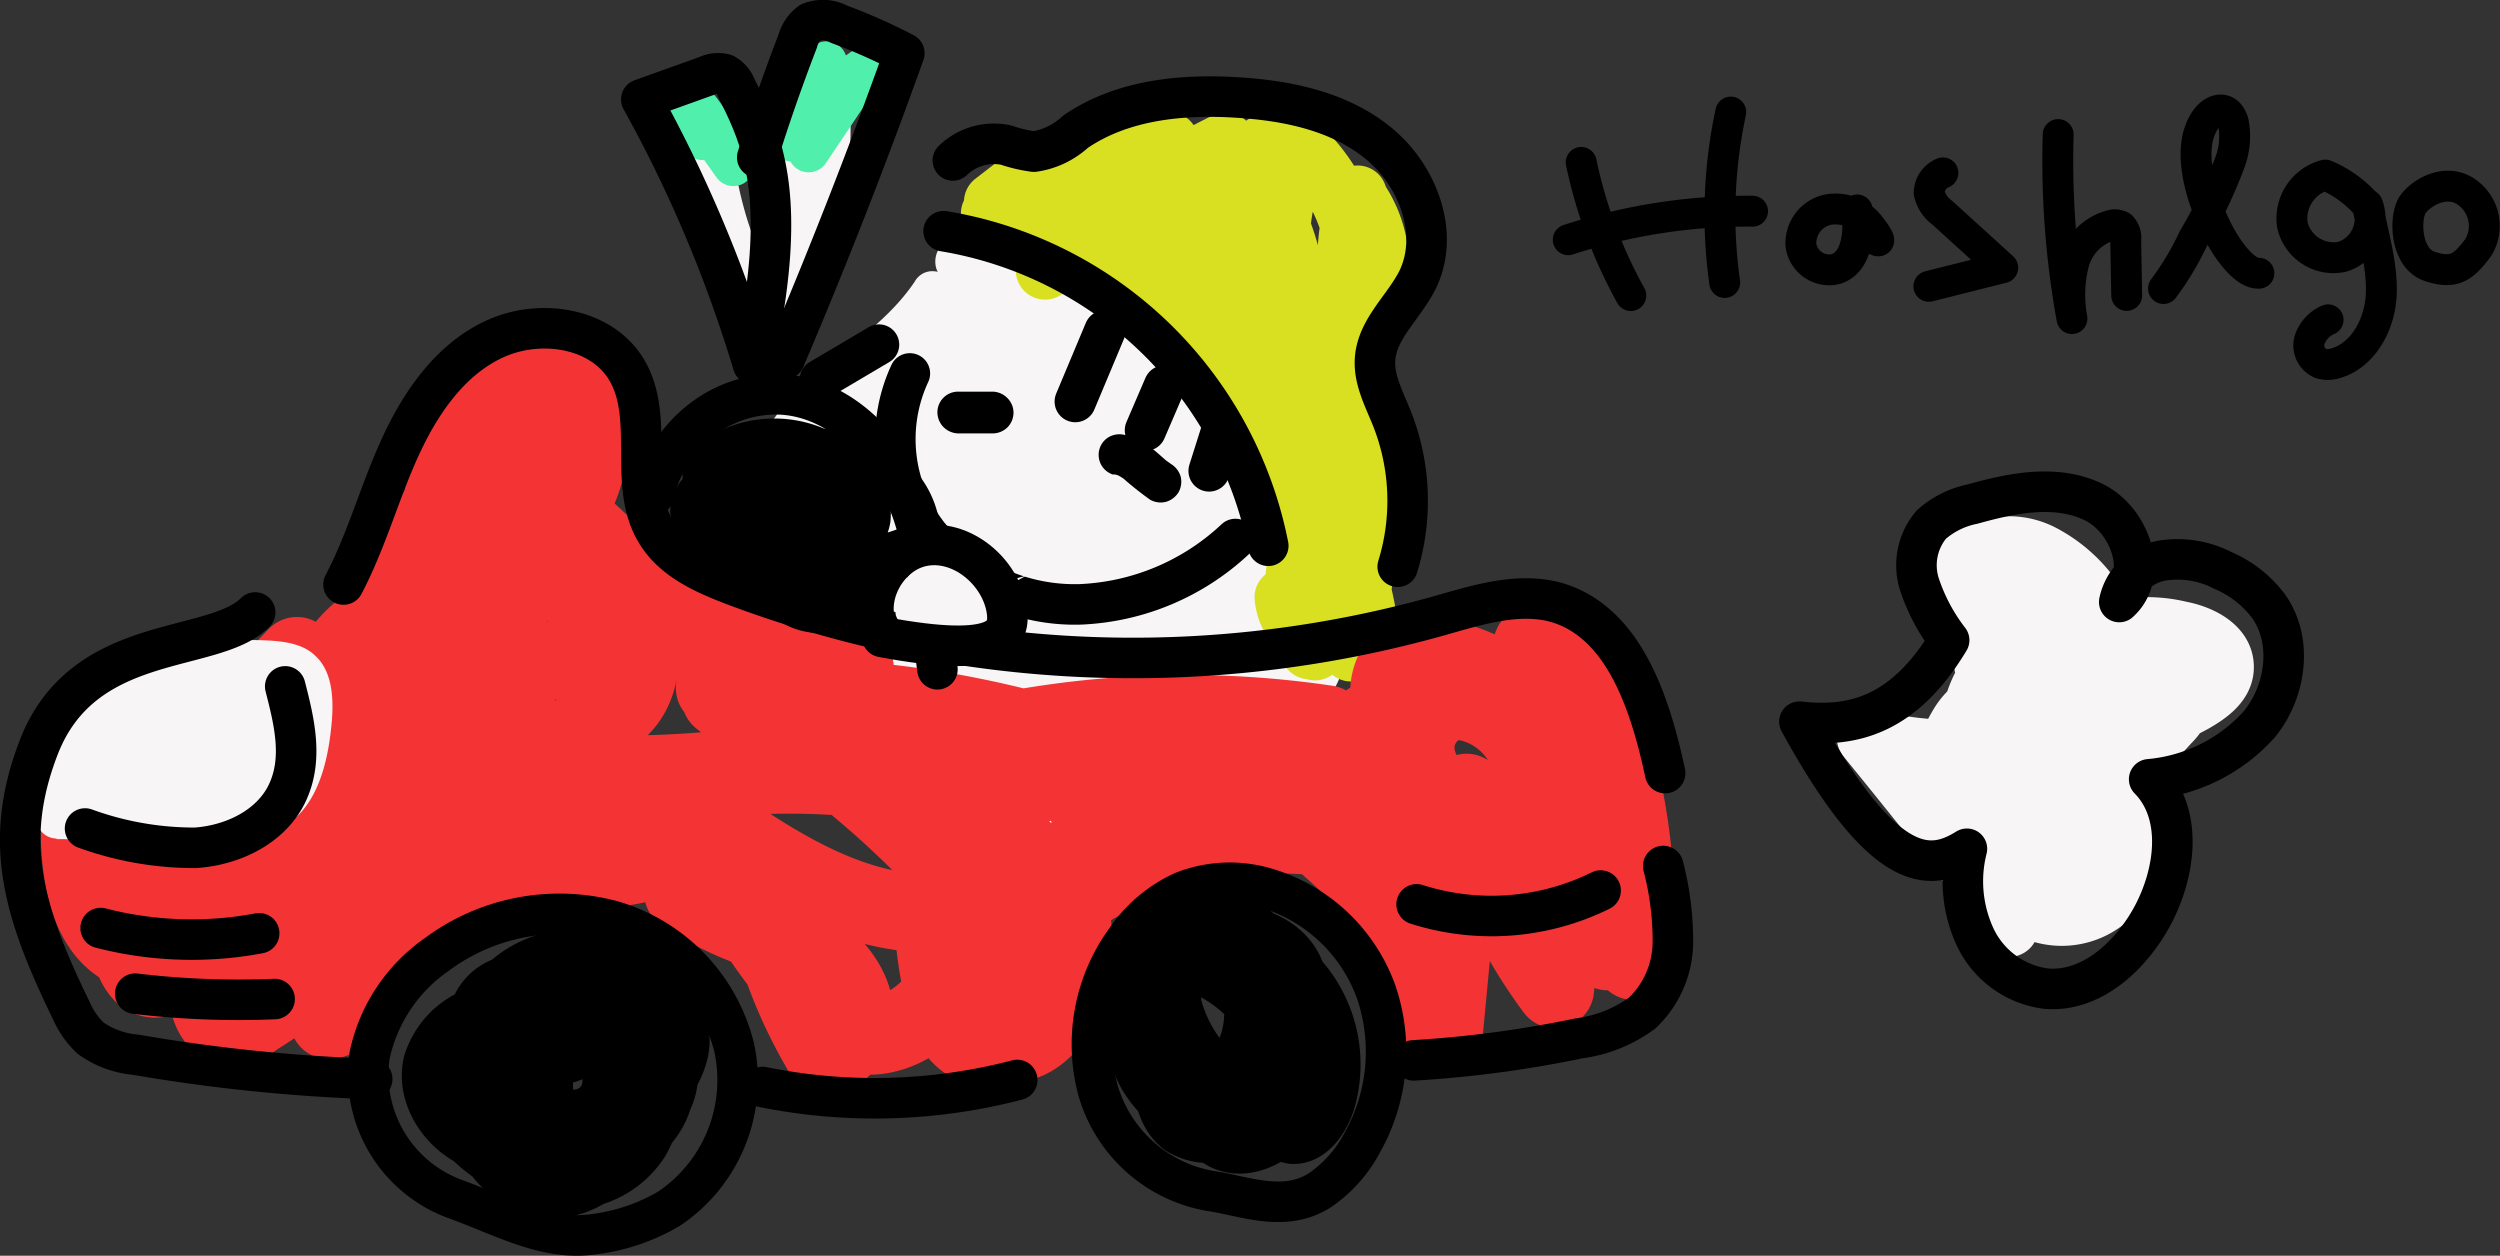 <svg xmlns="http://www.w3.org/2000/svg" viewBox="0 0 181.35 91.09"><rect x="0" y="0" width="181.35" height="91.09" fill="#333333" stroke="none"/><defs><style>.cls-1,.cls-3,.cls-4,.cls-5,.cls-6,.cls-7{fill:none;}.cls-1,.cls-4,.cls-5{stroke:#000;}.cls-1,.cls-3,.cls-4,.cls-5,.cls-6,.cls-7,.cls-8{stroke-linecap:round;stroke-linejoin:round;}.cls-1{stroke-width:2.24px;}.cls-2,.cls-8,.cls-9{fill:#f7f5f6;}.cls-3{stroke:#d9e021;}.cls-3,.cls-8{stroke-width:4.25px;}.cls-4{stroke-width:2.94px;}.cls-5,.cls-7{stroke-width:3px;}.cls-6{stroke:#f43434;stroke-width:5.67px;}.cls-7{stroke:#50efab;}.cls-8,.cls-9{stroke:#f7f5f6;}.cls-9{stroke-miterlimit:10;}</style></defs><g id="レイヤー_2" data-name="レイヤー 2"><g id="レイヤー_1-2" data-name="レイヤー 1"><path class="cls-1" d="M114.7,11.78a34.63,34.63,0,0,0,3.6,9.66"/><path class="cls-1" d="M113.76,17.39a41.83,41.83,0,0,1,13.37-2.07"/><path class="cls-1" d="M125.55,8.13a35.41,35.41,0,0,0-.44,12.36"/><path class="cls-1" d="M135.63,16.38a3.14,3.14,0,0,0-3.09-1.16,2.49,2.49,0,0,0-1.9,2.57,2.07,2.07,0,0,0,2.52,1.73c1.58-.5,1.72-2.65,1.56-4.29C135.28,17.18,137.32,18.53,135.63,16.38Z"/><path class="cls-1" d="M139.92,20.77l5.36-1.35-4.4-4a2.42,2.42,0,0,1-.94-1.43,1.6,1.6,0,0,1,1-1.45"/><path class="cls-1" d="M149.3,9.76a64.25,64.25,0,0,0,1,13.35,9.44,9.44,0,0,1,.12-4,3.84,3.84,0,0,1,2.71-2.76.93.93,0,0,1,.75.08,1.18,1.18,0,0,1,.32,1l.07,4"/><path class="cls-1" d="M171.8,15a8.24,8.24,0,0,0-3.12-2.3,3.25,3.25,0,0,0-2.39,3.62,3.06,3.06,0,0,0,3.6,2.31,2.88,2.88,0,0,0,1.85-3.78c.38,2.15,1.07,4.27,1,6.44s-1.28,4.51-3.38,5.08a1.8,1.8,0,0,1-1,0,1.41,1.41,0,0,1-.83-1.68,2.4,2.4,0,0,1,1.35-1.49"/><path class="cls-1" d="M175.07,14.77c-.68.86-.63,3.95,1.17,4.55s2.47.05,3.53-1.36a3,3,0,0,0-1-4.13C177.37,13,175.74,13.91,175.07,14.77Z"/><path class="cls-1" d="M156.94,20.93a20.72,20.72,0,0,0,2.18-3.65,33.89,33.89,0,0,0,2.61-5.43,5.39,5.39,0,0,0,.27-3c-.4-1.31-1.54-1-2.12,0-1.44,2.34.12,6.43,1.32,8.51.44.76,1.62,2.51,2.66,2.46"/></g><g id="レイヤー_2-2" data-name="レイヤー 2"><path class="cls-2" d="M51.49,9.08c0,2.88.75,5,1.49,7.69s1.71,3.48,3.94,5.16c1.43-5,.83-11.13,3.06-16,1.05,5-.71,11.48-3.73,15.46"/><path class="cls-2" d="M50,9.08A29.28,29.28,0,0,0,51.78,18c.82,2.38,2.44,3.79,4.39,5.27a1.51,1.51,0,0,0,2.19-.89c1.41-5.09.71-10.75,2.9-15.63l-2.72-.35c1,4.84-.66,10.41-3.58,14.31a1.5,1.5,0,0,0,.53,2,1.53,1.53,0,0,0,2-.53,21.63,21.63,0,0,0,3.88-16.6,1.5,1.5,0,0,0-2.72-.36c-2.33,5.19-1.71,11-3.2,16.33l2.18-.88a7.49,7.49,0,0,1-3.16-3.93A28.18,28.18,0,0,1,53,9.08a1.49,1.49,0,0,0-3,0Z"/><path class="cls-2" d="M67.7,21.11c-4,6.2-11.9,7.55-12.52,16.12-.54,7.45,2.07,17.86,9.76,20.66,7.35,2.68,20.55.07,26.94-4.69,8.51-6.36,2.41-11.27-2.46-17.09-5.35-6.41-9.27-18.52-20.16-17.34"/><path class="cls-2" d="M66.4,20.36c-2.25,3.4-5.94,5.35-8.76,8.22-3.09,3.14-4.13,7-4,11.33.22,8.33,3.86,18,12.85,20a32.91,32.91,0,0,0,13.76-.32,31.8,31.8,0,0,0,12.4-5.08,12.08,12.08,0,0,0,4.68-5.7,7.66,7.66,0,0,0-.63-5.74c-1.84-3.81-5.34-6.59-7.72-10-4.89-7.07-9.54-16.71-19.7-15.73-1.9.18-1.92,3.18,0,3a11.3,11.3,0,0,1,9.36,3.46,47.38,47.38,0,0,1,6.18,8.42,93.15,93.15,0,0,0,7,9,12.46,12.46,0,0,1,2.7,4.49A4.84,4.84,0,0,1,93,50.24c-2.85,3-7,4.71-10.93,5.81a35.36,35.36,0,0,1-12.57,1.3,12,12,0,0,1-9.13-4.91,22.09,22.09,0,0,1-3.62-10.82,18.62,18.62,0,0,1,.3-6.36,10.8,10.8,0,0,1,3-4.86c3-2.91,6.58-5,8.93-8.53,1.07-1.61-1.52-3.12-2.59-1.51Z"/><path class="cls-3" d="M75.48,12.43l-3.43,2.22,4.19-3.23-4.41,4.06a10.29,10.29,0,0,0,6.45-2.63,9.66,9.66,0,0,0-3.74,4.09,13.61,13.61,0,0,0,6.17-3.73,12.33,12.33,0,0,0-3.51,2.88,22.19,22.19,0,0,0,5.51-4.56,10.18,10.18,0,0,0-3.89,3.39,16.11,16.11,0,0,0,5.55-4.12C84,10.89,82.43,7.93,75.48,12.43Z"/><path class="cls-3" d="M78.53,14.25l-4.09,3.23q4.07-3.52,8.45-6.67l-7.07,5.57a36.5,36.5,0,0,1,9-6.12A51.94,51.94,0,0,1,75.54,17L85,11.59l-7.8,6.2A26,26,0,0,1,87.91,11a100.84,100.84,0,0,1-12.1,8.61,48.81,48.81,0,0,1,13.1-9.33,103.36,103.36,0,0,1-10,9.31,105.53,105.53,0,0,1,14-9.87A103.3,103.3,0,0,1,82.47,19.94l8.8-6.73a43.32,43.32,0,0,1-7.94,8,31.55,31.55,0,0,1,5.78-7.09,12.59,12.59,0,0,1-6,5.61,2.8,2.8,0,0,1-1.89.31,1.15,1.15,0,0,1-.82-1.49,5.71,5.71,0,0,1,4.2,4.75,7.36,7.36,0,0,1-5-4.07,99.06,99.06,0,0,1,10.5,8.91,34,34,0,0,1-5.5-13.49l5.53,15.21-2-15.56a34.57,34.57,0,0,1,2.94,13.58,30.47,30.47,0,0,1-1.28-16.41,16.77,16.77,0,0,1,4,14.64,24.27,24.27,0,0,1,.54-15.5A13.27,13.27,0,0,1,98.2,23a22,22,0,0,1,.37-8.56A8.63,8.63,0,0,1,98.72,24a14,14,0,0,1-.24-9.87,10.68,10.68,0,0,1,.36,6.67A6,6,0,0,1,94,25c-2.26.2-4.63-1.67-4.54-3.93,1.41,0,2.26,1.54,2.76,2.87a77.11,77.11,0,0,1,4.33,16.63A144.32,144.32,0,0,1,91.1,20.45c4.14,6.29,3.34,14.68,6.5,21.53a134.45,134.45,0,0,0-6.45-19.46,95,95,0,0,0,3.6,20.83L92.07,25.67l4,19.41A177.3,177.3,0,0,0,96,24.72a86,86,0,0,1,2.32,20.84L98.09,31A34.51,34.51,0,0,1,98,47.31a55.7,55.7,0,0,1-1.49-10,21.55,21.55,0,0,1,2.81,8.46,17.13,17.13,0,0,0-6.19-2.45,3.83,3.83,0,0,0,2.28,3.18,3.6,3.6,0,0,0-.17-3,2.12,2.12,0,0,0-.4,1.29A4.45,4.45,0,0,0,93.63,43,4.77,4.77,0,0,0,95,47.15,15.75,15.75,0,0,0,94,41.23a8.11,8.11,0,0,0,1.39,6,15.93,15.93,0,0,0,2.37-7.58l-.1,6A78.36,78.36,0,0,0,97,31.35"/><path class="cls-4" d="M66,27.09a11.29,11.29,0,0,0,1.37,11.75,13.71,13.71,0,0,0,11,5A17.5,17.5,0,0,0,89.62,39.1"/><path class="cls-4" d="M68.45,16.77A28.79,28.79,0,0,1,92,39.59"/><path class="cls-4" d="M69.12,11.64A4.27,4.27,0,0,1,73,10.53,10.31,10.31,0,0,0,75,11a5.6,5.6,0,0,0,3-1.43c3.35-2.31,7.65-2.75,11.7-2.5,3.68.22,7.49,1,10.34,3.36s4.4,6.53,2.8,9.85c-1,2-2.92,3.54-3.09,5.73-.12,1.51.65,2.92,1.21,4.32a16.22,16.22,0,0,1,.43,10.78"/><path class="cls-5" d="M80.15,24,78,29.13"/><path class="cls-5" d="M84.47,28l-1.38,3.21"/><path class="cls-5" d="M88.71,31l-1,3.16"/><path d="M80.77,34.4a2.46,2.46,0,0,1,.53.15l-.36-.15a4,4,0,0,1,.79.49l-.3-.23a25,25,0,0,0,2,1.59,1.56,1.56,0,0,0,1.16.15,1.59,1.59,0,0,0,.9-.69,1.56,1.56,0,0,0,.15-1.16,1.61,1.61,0,0,0-.69-.89l-.41-.29.3.24c-.43-.34-.82-.73-1.25-1.06a4.58,4.58,0,0,0-2-1,1.58,1.58,0,0,0-1.15.15,1.5,1.5,0,0,0,.35,2.74Z"/><path d="M72,28.41h-2.5a1.5,1.5,0,0,0-1.5,1.5A1.54,1.54,0,0,0,68.46,31a1.56,1.56,0,0,0,1.06.44H72A1.54,1.54,0,0,0,73.08,31a1.52,1.52,0,0,0,.44-1.06,1.5,1.5,0,0,0-.44-1.06A1.54,1.54,0,0,0,72,28.41Z"/><path class="cls-6" d="M17.66,55.24l.86,3.38a10.41,10.41,0,0,0,4.76-9.57A17.55,17.55,0,0,0,19.42,65.6c2.94-1.82,6-3.8,7.58-6.9s.75-7.63-2.47-8.89a6.3,6.3,0,0,0-6,1.26,16.92,16.92,0,0,0-3.88,5.09C12.76,59.44,11,63,11.33,66.78a10.24,10.24,0,0,0,5.29-12.11C16.07,53,14.73,51.3,13,51.41s-2.78,1.78-3.42,3.33A21.57,21.57,0,0,0,8.15,65.69a1.84,1.84,0,0,0,.73,1.47c.76.39,1.6-.36,2-1.09a11,11,0,0,0-1.24-12.8,48.48,48.48,0,0,0,1,16.06A12.83,12.83,0,0,0,7.59,53.46,50.07,50.07,0,0,0,9.64,69.27a2.8,2.8,0,0,0,.72,1.36c1.33,1.16,3.19-.75,3.65-2.46A15.22,15.22,0,0,0,8.32,52.26,62,62,0,0,0,8.7,65.39,4.62,4.62,0,0,0,10,68.55c1.73,1.36,4.32-.26,5.28-2.23C17.66,61.48,14.8,55.65,11,51.9A2.65,2.65,0,0,0,9.21,51c-1,0-1.59,1-2,1.93A19.87,19.87,0,0,0,6.05,63.5C6.4,65.67,7.34,68,9.39,68.86c2.43,1,5.09-.68,7-2.43a21.86,21.86,0,0,0,6.3-8.59c1.2-3.38,1-7.4-1.15-10.25a23.33,23.33,0,0,0-6.85,16.17c2.81.73,5.65-1,7.8-3A32,32,0,0,0,32.19,44a8.2,8.2,0,0,0-7.26,3.11,16.57,16.57,0,0,0-3.2,7.53,3.06,3.06,0,0,0,.09,2c.82,1.55,3.2.76,4.58-.33A30.19,30.19,0,0,0,37.22,38.14c.23-1.34.14-3.11-1.15-3.55-1.09-.38-2.17.54-2.92,1.41a35.32,35.32,0,0,0-8,17c.79,1.06,2.47.36,3.49-.48A30.93,30.93,0,0,0,39.76,30.39a27.74,27.74,0,0,0-9.51,15.76,12.82,12.82,0,0,0,5.12-7.91A37.72,37.72,0,0,0,36,28.62L31.43,43.53c1.61-6.47,3.41-13.28,8.16-18,3.35,1.94,3.89,6.85,2.18,10.33s-5,5.85-8.19,8.06a16.59,16.59,0,0,1,.1-13.82c.79-1.65,2.16-3.34,4-3.31,2.41,0,3.68,2.93,3.75,5.34.21,8.52-6.8,15.39-13.84,20.18a21.9,21.9,0,0,1,.87-10.15,11.58,11.58,0,0,1,6.94-7.12c3.14,4.66.8,11-2.05,15.79A86.73,86.73,0,0,1,18.54,69.51a22.61,22.61,0,0,1,8.85-20.26c1-.71,2.22-1.36,3.3-.85,1.56.73,1.3,3,.66,4.61A33.66,33.66,0,0,1,17.29,69.49,12.39,12.39,0,0,1,24,54.77c2-.85,4.76-.9,5.85,1,.74,1.25.4,2.85-.08,4.22A26.63,26.63,0,0,1,18.52,73.77,2.57,2.57,0,0,1,16,74.2a2.5,2.5,0,0,1-.78-2.44C15.61,66.77,18.45,62.05,17.66,55.24Z"/><path class="cls-6" d="M25,59.44a2.07,2.07,0,0,1-2.31,2.17,6.55,6.55,0,0,1,4.42-4.67,1.76,1.76,0,0,1,1.7.18c.59.56.3,1.55-.07,2.28a23.07,23.07,0,0,1-10.11,10c5.19-7.33,11.57-15.37,20.54-16A19.07,19.07,0,0,1,26,65.16a28.78,28.78,0,0,1,6.55-13c2.43-2.72,6.08-5.12,9.53-3.92a2.52,2.52,0,0,1,1.88,2,2.92,2.92,0,0,1-1.14,2.12,18.46,18.46,0,0,1-7.16,4.32c-1.32.42-2.94.64-3.95-.32a4,4,0,0,1-.91-3c0-3.44,1.06-7,3.56-9.37s6.61-3.15,9.48-1.26,3.52,6.65.87,8.84A30.28,30.28,0,0,1,42,38,99,99,0,0,1,57.08,55.2a72,72,0,0,1-21,.41,53.39,53.39,0,0,1,16.15,4.51,17.65,17.65,0,0,1-14.63,2.29A14.85,14.85,0,0,0,26.44,70.9c-.57,1.29-1.2,2.87-2.58,3.1,3.8-5.47,8.9-10.29,15.22-12.38s14-.93,18.48,4l-8-.86a22.24,22.24,0,0,0,9.88,3.68L50,58.36c6.19,4.6,13.61,9.46,21,7.4A68.5,68.5,0,0,0,51.86,49.9a51.68,51.68,0,0,0,24.89,5.83,184.06,184.06,0,0,0-23-5.73,94.63,94.63,0,0,0,23.75,3.77,74,74,0,0,0-25.22-3.14,31.12,31.12,0,0,0,16.38,6.79,53.72,53.72,0,0,0-14.75-1.13c-1.28.08-2.83.43-3.17,1.66A3.08,3.08,0,0,0,51,59.8a39.93,39.93,0,0,0,10.08,15L55.42,65.2a35.13,35.13,0,0,0,4.49,11.51c1.74-.46,2.43-2.75,1.83-4.45s-2.07-2.92-3.47-4.05C57,70.85,59,74.34,61.86,75s5.92-1.31,7-4a9.19,9.19,0,0,0-1.12-8.39,31.19,31.19,0,0,0,1,10.62,3.44,3.44,0,0,0,1.37,2.25c1.34.74,2.94-.42,3.8-1.68A11.35,11.35,0,0,0,72.87,60a39.64,39.64,0,0,0-.69,13.86,2.59,2.59,0,0,0,.41,1.28c.89,1.13,2.74.11,3.55-1.08a10.64,10.64,0,0,0,0-11.56L72.9,74.67,70.15,60.54a3.11,3.11,0,0,1,.09-2.11,3.07,3.07,0,0,1,2.24-1.14,110.54,110.54,0,0,1,20.3-1.77,47.51,47.51,0,0,0-18.63.54q11.11-1.28,22.1-3.51a69.3,69.3,0,0,0-25.15.88,96.45,96.45,0,0,0,27.67-.29A31.73,31.73,0,0,0,78.6,58a27.8,27.8,0,0,0,14.09-.16c-5.21.69-11.21,1.9-13.67,6.55a26.8,26.8,0,0,1,27.27-.26,31.76,31.76,0,0,1-9.7-8.39,21.93,21.93,0,0,1,10,2.69c-1.87,1.71-5.35.5-6-1.93a4.78,4.78,0,0,1,3.7-5.65,6.09,6.09,0,0,1,6.3,3.23,4.18,4.18,0,0,1,.56,1.94c0,2.83-4,4.12-6.43,2.6s-3.29-4.52-3.78-7.3a3.58,3.58,0,0,1,.33-2.9c.76-1,2.21-.94,3.41-.67A15,15,0,0,1,115,56.23c-2.31,1.77-5.15,3.26-8,2.78s-5.3-3.79-3.94-6.36c1.56-3,6.21-2.29,8.72-.07,1.72,1.51,3,4.13,1.71,6-.93,1.35-2.82,1.67-4.44,1.42-4.19-.65-7.32-4.14-9.7-7.65L105,67.54l-8.62-6.2a83.48,83.48,0,0,1,8.3,8.52,14.64,14.64,0,0,1-5.76-5l5.83,9.86,1.63-17.21a36.62,36.62,0,0,0,6.42,14.24,61.47,61.47,0,0,0-.45-15.86L116.61,69,115.5,57.3a13.83,13.83,0,0,1,3,12.4,43.45,43.45,0,0,0-2.8-19.19c-.78-2-2.47-4.35-4.54-3.72"/><path class="cls-6" d="M50.61,45.18,62,48.45"/><path class="cls-4" d="M40.1,79a8.19,8.19,0,0,1,2.32-6,5.56,5.56,0,0,1,1.8,6.69A6,6,0,0,1,38,83a6.53,6.53,0,0,1-5.18-4.85,3.75,3.75,0,0,1,.07-2.25A4,4,0,0,1,34,74.5a8.06,8.06,0,0,1,10.46.12A4.9,4.9,0,0,1,46,77.13c.52,2.53-1.8,4.78-4.17,5.8a9.62,9.62,0,0,1-7.58.33c-2.39-1.05-4.12-3.75-3.51-6.28a6.06,6.06,0,0,1,5-4.21,12.89,12.89,0,0,1,6.74,1.06A8.62,8.62,0,0,1,45,75.26a5.92,5.92,0,0,1,.81,7.58,7.31,7.31,0,0,1-7.36,2.8,9.63,9.63,0,0,1-6.37-5,3.75,3.75,0,0,1-.56-2,3.65,3.65,0,0,1,.93-2,11.58,11.58,0,0,1,13.88-3,5.51,5.51,0,0,1,2.22,1.86A4.81,4.81,0,0,1,48.68,80,12.55,12.55,0,0,1,46,83.59c-1.41,1.45-3,2.91-5,3.22a6.27,6.27,0,0,1-5.26-2,8.17,8.17,0,0,1,1-11.81A8.17,8.17,0,0,1,48.25,75.8a6,6,0,0,1,.7,2.89A5.89,5.89,0,0,1,46.5,83a7.87,7.87,0,1,1-4.27-14.1,9.4,9.4,0,0,1,6.41,3.43,5.39,5.39,0,0,1,1.28,2.34c.42,1.94-.78,3.83-2,5.41a8.89,8.89,0,0,1-4.15,3.42c-3.07.91-6.16-1.45-8-4-1.61-2.22-2.73-5.49-.91-7.54,1.66-1.88,4.65-1.49,7.06-.81a3.5,3.5,0,0,1,2.44,1.56,2.71,2.71,0,0,1-.57,2.71,5.58,5.58,0,0,1-8.21.25,2.36,2.36,0,0,1-.66-1.37,2.09,2.09,0,0,1,1.82-2,6.07,6.07,0,0,1,2.87.43,4,4,0,0,1-5.54.57,7.29,7.29,0,0,1,7.56.49,5.45,5.45,0,0,1,1.32,7.12,3.19,3.19,0,0,1-1.66,1.28,3.23,3.23,0,0,1-3.45-1.57,8.2,8.2,0,0,1-1-3.91,1.79,1.79,0,0,1,.46-1.63,1.79,1.79,0,0,1,1.17-.22A6.92,6.92,0,0,1,42.58,76c1.14.92,1.6,2.8.59,3.86-1.24,1.3-3.47.46-4.77-.78-1-.94-1.82-2.42-1.18-3.63a2.93,2.93,0,0,1,.89-.93,6.37,6.37,0,0,1,8,.68,6.63,6.63,0,0,1,.83,8A6.9,6.9,0,0,1,39.28,86a9,9,0,0,1-5-4.5c-1.32-2.49-1.64-5.88.31-7.91a7.56,7.56,0,0,1,5-1.89,11.18,11.18,0,0,1,5.66,1,6.19,6.19,0,0,1,3.44,4.41,8.43,8.43,0,0,1-1.5,5.4c-.72,1.21-1.71,2.47-3.11,2.59a4,4,0,0,1-3-1.4C38.67,81.27,37.42,77.74,40.1,79Z"/><path class="cls-4" d="M91.44,79a13.78,13.78,0,0,1-7-2.47,6.1,6.1,0,0,1-2.35-2.71,2.93,2.93,0,0,1,.78-3.32c1.07-.8,2.6-.5,3.84,0,2.33,1,4.52,2.8,5,5.28s-1.59,5.38-4.09,5a4.36,4.36,0,0,1-2.49-1.39,6.56,6.56,0,0,1-1.28-7.12A6,6,0,0,1,90.18,69a5.43,5.43,0,0,1,4.25,5.58,7,7,0,0,1-1.52,3.53c-1.7,2.22-4.69,3.83-7.31,2.84A5.69,5.69,0,0,1,83.14,79a6.9,6.9,0,0,1,11-8.4,5.17,5.17,0,0,1,1.2,3,8.07,8.07,0,0,1-1.47,4.27A12.18,12.18,0,0,1,90.42,82a4.49,4.49,0,0,1-5.08.22c-1.49-1.13-1.76-3.23-1.8-5.1-.05-2.37.14-4.94,1.7-6.72,2.27-2.58,6.86-2.15,9.08.48s2.14,6.7.38,9.65c-1.31,2.18-4.08,3.93-6.34,2.76A4.84,4.84,0,0,1,86.84,82c-2.5-3.09-2.81-7.57-1.43-11.29a6.62,6.62,0,0,1,1.25-2.21c2.12-2.32,6.52-1.3,7.81,1.57s-.43,6.53-3.29,7.85a2.11,2.11,0,0,1-2.77-.48,9.67,9.67,0,0,1-3-6.43,5.26,5.26,0,0,1,.71-3.21A2.75,2.75,0,0,1,89,66.56a1.89,1.89,0,0,1,1.16,2.64,2.53,2.53,0,0,1-1.56,1c-1.12.28-2.71-.11-2.7-1.26,0-.94,1.28-1.45,2.13-1.06A3.46,3.46,0,0,1,89.67,70a11.44,11.44,0,0,1,.6,3.28c.07,1.92-.77,4.27-2.68,4.49S84.25,75.74,84,73.75c-.44-3,.71-6.68,3.65-7.4,2.74-.67,5.51,1.9,5.77,4.71s-1.42,5.49-3.6,7.28a1.7,1.7,0,0,1-1.41.53,1.65,1.65,0,0,1-.88-.77A11.1,11.1,0,0,1,85.82,70a4.16,4.16,0,0,1,.68-1.75,3.19,3.19,0,0,1,4.18-.48,5.66,5.66,0,0,1,2.23,3.91,9.42,9.42,0,0,1-2.66,8.06,2.14,2.14,0,0,1-3.58-.07,9.85,9.85,0,0,1-1.73-10.54,3.22,3.22,0,0,1,1.21-1.55,3.29,3.29,0,0,1,2.08-.31,10,10,0,0,1,8.64,12.59c-.43,1.55-1.58,3.2-3.18,3.1a3.81,3.81,0,0,1-2.58-1.79C89.7,79.25,88.75,77,91.44,79Z"/><path class="cls-4" d="M49.67,38.73a22.44,22.44,0,0,1,5.06,1.68,3.81,3.81,0,0,1-2.58-3.29A9.82,9.82,0,0,1,60,41.28a7,7,0,0,1-8.82-5.41,11.2,11.2,0,0,1,10.32,2.51,4.39,4.39,0,0,1,1.7,3.36c-.18,2.31-3.34,3.34-5.42,2.33s-3.27-3.21-4.32-5.27a5.86,5.86,0,0,1-.82-2.5,3.72,3.72,0,0,1,2.11-3.15,7.7,7.7,0,0,1,3.89-.66,10.46,10.46,0,0,1,5.2,1.42,6,6,0,0,1,2.88,4.39,1.42,1.42,0,0,1-.18.93,1.52,1.52,0,0,1-.65.43,12.39,12.39,0,0,1-14.48-4A1.89,1.89,0,0,1,51,34.19a1.77,1.77,0,0,1,.78-1,7.77,7.77,0,0,1,10.4,1.48,4,4,0,0,1,.95,3c-.32,1.94-2.64,2.88-4.6,2.76A8.54,8.54,0,0,1,51,34.33a14.17,14.17,0,0,1,5.69-1.25,5,5,0,0,1,4.56,3.11c.65,2.17-1,4.58-3.18,5.23a7.23,7.23,0,0,1-6.35-1.56,3.59,3.59,0,0,1-1.63-2.76c0-1.41,1.46-2.4,2.84-2.74a7.12,7.12,0,0,1,8.83,7C61.73,42,61.36,42.84,49.67,38.73Z"/><path class="cls-7" d="M50.43,8.1,53.2,12,50.39,7.52a10.21,10.21,0,0,1,1.86,3.06L49.83,8C50.73,9.82,51.62,11.62,50.43,8.1Z"/><path class="cls-7" d="M62.78,4.86,58.66,11a41.16,41.16,0,0,0,1.89-5.51L59.66,8.5a18.86,18.86,0,0,1,.28-4,40.27,40.27,0,0,1-2.52,5.71C57.88,9.08,58.34,7.92,62.78,4.86Z"/><path class="cls-8" d="M135.37,53.52a26.19,26.19,0,0,0,13.86-.2,3.06,3.06,0,0,0-3-3.19,5,5,0,0,0-4.1,2.33A14.86,14.86,0,0,0,140.34,57a11.38,11.38,0,0,0,6.18-8.69,2.92,2.92,0,0,0-2.88,1.61,8.46,8.46,0,0,0-.82,3.41,5.89,5.89,0,0,0-.24-10.79,11.89,11.89,0,0,1,4.21.17,4,4,0,0,1,2.94,2.77,19.41,19.41,0,0,1-4.06,1.11,4.21,4.21,0,0,1-3.79-1.39,3.58,3.58,0,0,1,1-4.8,5.29,5.29,0,0,1,5.2-.27,10.35,10.35,0,0,1,4,3.64,5,5,0,0,1,1,2.17c.31,2.43-2.39,4.09-4.76,4.69a4.76,4.76,0,0,1-2.18.18,3.14,3.14,0,0,1-2.29-2.9,4.41,4.41,0,0,1,1.65-3.46,5.39,5.39,0,0,1,6.29-.44,5,5,0,0,1,1.8,6,4.59,4.59,0,0,1-5.65,2.37,6,6,0,0,1,3.22-5.89,10.43,10.43,0,0,1,7-.76c1.49.28,3.23,1.15,3.21,2.67,0,1.19-1.15,2-2.2,2.6a28.52,28.52,0,0,1-6.77,2.65c-2.72.69-5.95.84-8-1.09.58-3.55,4.65-5.37,8.23-5.67a7.22,7.22,0,0,1,4.09.59,3.17,3.17,0,0,1,1.68,3.49,4.3,4.3,0,0,1-1,1.5A25.12,25.12,0,0,1,144,60.3c.61-2.15,3.22-3.06,5.44-2.95s4.84,1.3,5.23,3.54a4.1,4.1,0,0,1-.2,2,5.15,5.15,0,0,1-9.87-2.94,7.37,7.37,0,0,1,1.14,7.34C145.52,66.49,145.27,65.7,135.37,53.52Z"/><path class="cls-4" d="M63.76,25l-4.28,2.53"/><path class="cls-4" d="M24.92,42.4c1.67-3.17,2.61-6.68,4.1-9.94S32.7,26,36,24.54s7.73-.74,9.51,2.38c2,3.49,0,8.28,2.1,11.71,1.2,2,3.47,3,5.64,3.83a82.1,82.1,0,0,0,51.14,2.21c2.75-.78,5.65-1.71,8.4-1,5,1.38,6.91,7.34,8,12.41"/><path class="cls-2" d="M4.08,59.37c4,0,8.51.53,12.52,0C19.67,59,20.82,59,22,55.56c.56-1.67,1.22-5.74-.12-6.92C20.14,47.12,12,48.43,10,49,5.68,50.36,6,54.14,4.46,57.84"/><path class="cls-2" d="M4.08,60.87c5,0,10,.65,14.94-.35,3.59-.72,4.66-4.47,5-7.69.19-1.71.23-4-1.14-5.25-1-1-2.66-1.1-4-1.14a31,31,0,0,0-9.09,1.09,7.35,7.35,0,0,0-4.73,3.79c-1,1.94-1.28,4.11-2.07,6.12a1.5,1.5,0,0,0,1.05,1.84,1.53,1.53,0,0,0,1.84-1C6.9,55.72,7,52,9.82,50.7A13,13,0,0,1,13,49.93a36.15,36.15,0,0,1,4.14-.46,12,12,0,0,1,3.54.2s.41.11.18.06.13,0,.12.08l-.14-.11.08.08c0-.14.12.22.05.06a4.73,4.73,0,0,1,.2,2.08,11.45,11.45,0,0,1-.89,4,3.16,3.16,0,0,1-.87,1.29c.23-.18-.5.25-.22.13a4.81,4.81,0,0,1-.92.25c-4.65.94-9.45.25-14.14.24a1.5,1.5,0,0,0,0,3Z"/><path class="cls-4" d="M18.51,44.43C15.44,47.5,6,45.8,2.78,54.29.22,61,1.61,66,5.17,73.3a6.18,6.18,0,0,0,1.39,2,6.6,6.6,0,0,0,3.28,1.21A126.05,126.05,0,0,0,27,78.27"/><path class="cls-4" d="M32.81,86.9a9.62,9.62,0,0,1-6-10.34,11.93,11.93,0,0,1,4.87-7.32,14.89,14.89,0,0,1,12.72-2.45A12.8,12.8,0,0,1,53.26,76a11.24,11.24,0,0,1-4.73,11.68A14.23,14.23,0,0,1,43,89.54C39.51,90,36.65,88.29,32.81,86.9Z"/><path class="cls-4" d="M55.31,78.85a40.92,40.92,0,0,0,18.48-.51"/><path class="cls-4" d="M87.79,86.39a10.32,10.32,0,0,1-8.13-7.26,12.85,12.85,0,0,1,2-10.93,10.11,10.11,0,0,1,4.15-3.52,9.24,9.24,0,0,1,6-.27,12.16,12.16,0,0,1,8,7.49,13.45,13.45,0,0,1-1,11,9.57,9.57,0,0,1-3.08,3.45C93.14,88,90.19,86.73,87.79,86.39Z"/><path class="cls-4" d="M102.55,76.92a82.84,82.84,0,0,0,12-1.6,9.93,9.93,0,0,0,4.57-1.83,7.15,7.15,0,0,0,2.23-5.06,21.35,21.35,0,0,0-.7-5.61"/><path class="cls-4" d="M102.76,65.6a17.87,17.87,0,0,0,13.35-1"/><path class="cls-4" d="M7.3,67.32a26.42,26.42,0,0,0,11.5.38"/><path class="cls-4" d="M9.81,72.08a63.2,63.2,0,0,0,10.11.39"/><path class="cls-4" d="M6.17,60.1a23.14,23.14,0,0,0,8,1.4c2.71-.18,5.52-1.52,6.68-4s.49-5.17-.16-7.71"/><path class="cls-4" d="M130.53,52.35c3.69.42,7.5-.32,10.86-5.91a13.64,13.64,0,0,1-2.16-4.07,4.57,4.57,0,0,1,.88-4.33,6.48,6.48,0,0,1,3-1.48c2.86-.8,6-1.44,8.7-.17s4.12,5.29,1.92,7.28a3.87,3.87,0,0,1,3.08-3,7.16,7.16,0,0,1,4.44.71A8.09,8.09,0,0,1,164.58,44c1.76,2.51,1.25,6.15-.68,8.53a12.17,12.17,0,0,1-8,4c2.5,2.55,1.91,6.85.19,10-1.57,2.85-4.39,5.45-7.64,5.19A6.61,6.61,0,0,1,143.29,68a9.61,9.61,0,0,1-.61-6.43C140.06,63.2,136.72,63.65,130.53,52.35Z"/><path class="cls-4" d="M54.62,26.42a97.06,97.06,0,0,0-8.1-19.21l4.74-1.7a1.88,1.88,0,0,1,1.31-.13,1.89,1.89,0,0,1,.84,1C55.44,10.4,57.24,14.56,54.62,26.42Z"/><path class="cls-4" d="M54.93,11.42Q56.25,7.18,57.86,3a2.51,2.51,0,0,1,.91-1.36,2.47,2.47,0,0,1,2.1.12,40.75,40.75,0,0,1,4.73,2.1q-4,11.19-8.68,22.18"/><path class="cls-4" d="M47.41,35.93a9.55,9.55,0,0,1,4.25-6,8.73,8.73,0,0,1,5-1.32c3.87.2,7.14,3.21,8.79,6.72s2,7.47,2.31,11.32L68,48.55"/><path class="cls-9" d="M69.05,43.75l1.5-.41a5.73,5.73,0,0,1-4,.58,3.44,3.44,0,0,1,1.8-2.73,2,2,0,0,1,2.75,1.15c.26,1.1-1.23,2.23-2.1,1.5a1.65,1.65,0,0,1,2.82-.77,4.36,4.36,0,0,1-4.25,2.83,2.21,2.21,0,0,1-2.1-1.39,2.6,2.6,0,0,1,.46-1.87C66.7,41.2,68.46,39.77,69.05,43.75Z"/><path class="cls-4" d="M64,46.21c-1.66-2.32.11-6,2.9-6.59s5.68,1.8,6.13,4.61C73.29,46,72.76,47.85,64,46.21Z"/></g></g></svg>